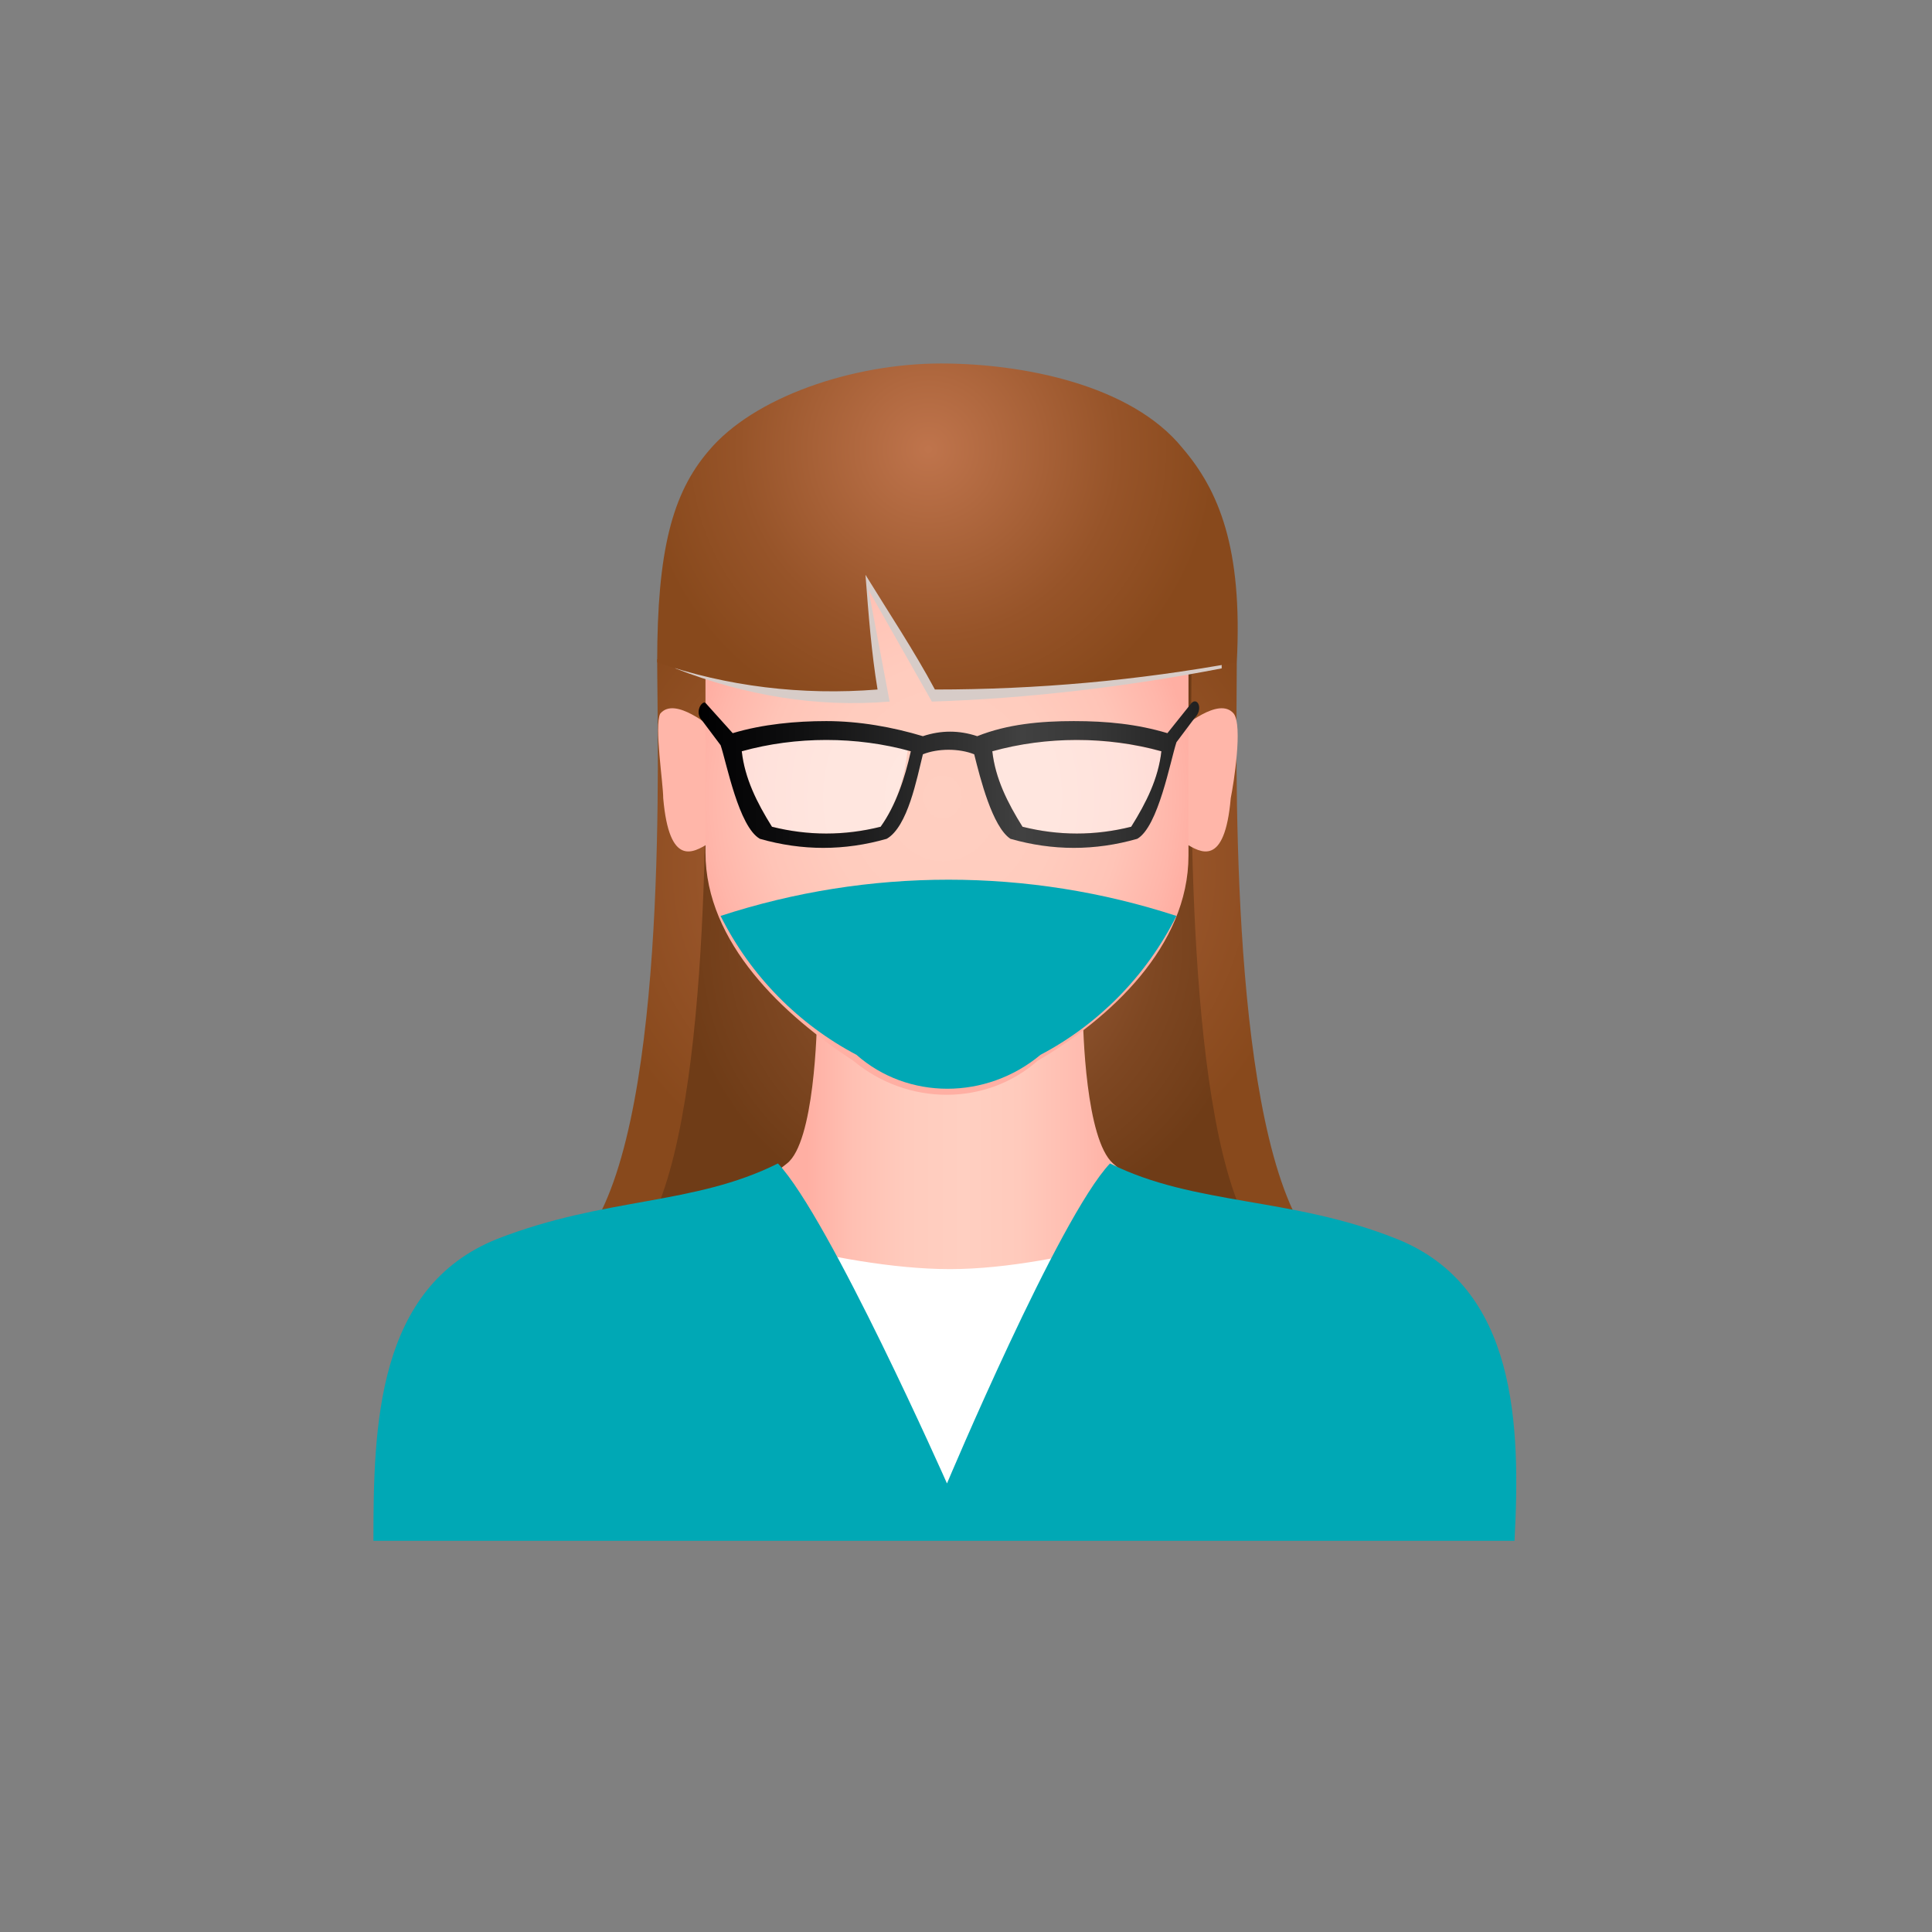<?xml version="1.0" encoding="utf-8"?>
<!-- Generator: Adobe Illustrator 26.0.1, SVG Export Plug-In . SVG Version: 6.00 Build 0)  -->
<svg version="1.1" id="Layer_1" xmlns="http://www.w3.org/2000/svg" xmlns:xlink="http://www.w3.org/1999/xlink" x="0px" y="0px"
	 viewBox="0 0 64 64" style="enable-background:new 0 0 64 64;" xml:space="preserve">
<rect x="0" y="0" width="64" height="64" fill="#808080" stroke="none"/>
<style type="text/css">
	.st0{fill:url(#Path_235_00000173878610608776557610000007290632982390324125_);}
	.st1{fill:url(#Path_236_00000116946825192157911750000007265815170837219481_);}
	.st2{fill:url(#Path_237_00000124857346659260763300000018365533709790650805_);}
	.st3{fill:#FFFFFF;}
	.st4{fill:#00A8B5;}
	.st5{fill:#FFB6A9;}
	.st6{fill:url(#Path_242_00000057143442386817490100000001560486442556966333_);}
	.st7{fill:#D7CCC8;}
	.st8{fill:url(#Path_244_00000122695115459925525820000002660485238134326184_);}
	.st9{opacity:0.5;fill:#FFFFFF;enable-background:new    ;}
	.st10{fill:url(#Path_247_00000014618568695481366240000003481689990141449650_);}
</style>
<g id="Eqimebi" transform="translate(-106 -565)">
	<g id="eqimebi-2" transform="translate(-2238.43 348.841)">
		
			<radialGradient id="Path_235_00000078037755409709200710000003383383664373468567_" cx="2091.176" cy="651.058" r="0.516" gradientTransform="matrix(23.563 0 0 -22.24 -46898.824 14724.361)" gradientUnits="userSpaceOnUse">
			<stop  offset="4.000000e-03" style="stop-color:#BF744C"/>
			<stop  offset="0.659" style="stop-color:#975429"/>
			<stop  offset="1" style="stop-color:#88491C"/>
		</radialGradient>
		<path id="Path_235" style="fill:url(#Path_235_00000078037755409709200710000003383383664373468567_);" d="M2385.4,238.1l-9.6-4.8
			l-9.6,4.7c0,2.7,0.4,14.9-2.2,18.9h23.6C2385.1,252.8,2385.4,240.8,2385.4,238.1z"/>
		
			<radialGradient id="Path_236_00000037670840587822516920000017144312655186209415_" cx="2094.086" cy="647.758" r="0.515" gradientTransform="matrix(18.72 0 0 -18.71 -36824.543 12367.011)" gradientUnits="userSpaceOnUse">
			<stop  offset="4.000000e-03" style="stop-color:#A66542"/>
			<stop  offset="0.659" style="stop-color:#7E4722"/>
			<stop  offset="1" style="stop-color:#6F3C17"/>
		</radialGradient>
		<path id="Path_236" style="fill:url(#Path_236_00000037670840587822516920000017144312655186209415_);" d="M2383.9,238.1h-16.1
			c0,2.7,0.3,14.7-1.9,18.7h19.9C2383.6,252.8,2383.9,240.8,2383.9,238.1z"/>
		
			<linearGradient id="Path_237_00000118361521453899086920000011436295077129483952_" gradientUnits="userSpaceOnUse" x1="2090.081" y1="644.357" x2="2090.488" y2="644.357" gradientTransform="matrix(25.622 0 0 -16.08 -51181.285 10618.864)">
			<stop  offset="0" style="stop-color:#FFAFA3"/>
			<stop  offset="0.152" style="stop-color:#FFC0B3"/>
			<stop  offset="0.318" style="stop-color:#FFCBBD"/>
			<stop  offset="0.5" style="stop-color:#FFCFC1"/>
			<stop  offset="0.672" style="stop-color:#FFCABC"/>
			<stop  offset="0.872" style="stop-color:#FFBBAF"/>
			<stop  offset="1" style="stop-color:#FFAFA3"/>
		</linearGradient>
		<path id="Path_237" style="fill:url(#Path_237_00000118361521453899086920000011436295077129483952_);" d="M2385,256.2
			c-1.4-0.1-2.7-0.6-3.7-1.5c-0.9-0.8-1-4.4-1-5.1c-0.2,0.1-4.4,0.5-4.4,0.5s-4.2-0.4-4.4-0.5c0,0.7-0.1,4.4-1,5.1
			c-1.1,0.9-2.4,1.4-3.7,1.5c-1.2,0.3-2.4,0.4-3.6,0.5c3.1,1.9,7.8,8.9,12.8,8.9s9.7-7.1,12.8-8.9
			C2387.4,256.6,2386.2,256.4,2385,256.2z"/>
		<path id="Path_238" class="st3" d="M2375.8,265.6c3.4,0,6.7-3.3,9.4-5.9c-0.1-1.5-0.2-2.9-0.1-3.4c-0.5,0.1-5.4,1.9-9.2,1.9
			s-8.8-1.7-9.2-1.9c0,0.5,0,1.8-0.1,3.4C2369.2,262.4,2372.4,265.6,2375.8,265.6z"/>
		<path id="Path_239" class="st4" d="M2390.7,257.2c-3.5-1.4-6.7-1.1-9.5-2.5c-1.7,1.8-5.4,10.6-5.4,10.6s-3.9-8.8-5.6-10.6
			c-2.8,1.4-5.7,1.1-9.3,2.5c-4,1.6-4.1,6.2-4.1,10h37.8C2394.8,263.4,2394.7,258.8,2390.7,257.2z"/>
		<path id="Path_240" class="st5" d="M2385.2,242.6c-0.2,2.3-1,1.8-1.5,1.5l-0.2-3.8c0.1,0,1.3-1.1,1.8-0.5
			C2385.6,240.2,2385.3,242.1,2385.2,242.6z"/>
		<path id="Path_241" class="st5" d="M2366.4,242.6c0.2,2.3,1,1.8,1.5,1.5l0.2-3.8c-0.1,0-1.3-1.1-1.8-0.5
			C2366.1,240.2,2366.4,242.1,2366.4,242.6z"/>
		
			<radialGradient id="Path_242_00000067947243605370086750000015899552074639796909_" cx="2093.587" cy="650.807" r="0.428" gradientTransform="matrix(19.404 0 0 -21.925 -38248.594 14511.607)" gradientUnits="userSpaceOnUse">
			<stop  offset="0" style="stop-color:#FFCFC1"/>
			<stop  offset="0.457" style="stop-color:#FFCCBE"/>
			<stop  offset="0.714" style="stop-color:#FFC4B7"/>
			<stop  offset="0.92" style="stop-color:#FFB6AA"/>
			<stop  offset="1" style="stop-color:#FFAFA3"/>
		</radialGradient>
		<path id="Path_242" style="fill:url(#Path_242_00000067947243605370086750000015899552074639796909_);" d="M2367.8,244.4
			c0-7,0-10.2,0-10.2c0-1.7,16-1.7,16,0v10.3c0,3-2.6,5.4-5,6.8c0,0,0,0,0,0c-1.7,1.5-4.3,1.5-6.1,0c0,0,0,0,0,0
			C2370.4,249.8,2367.8,247.4,2367.8,244.4z"/>
		<path id="Path_243" class="st7" d="M2366.8,234.2c0,0,0,1.2,0,4.1c2.3,0.9,4.7,1.3,7.1,1.1l-0.7-3.7l2.1,3.7
			c3.2-0.1,6.5-0.5,9.6-1.1v-4.1C2384.9,232.5,2366.8,232.5,2366.8,234.2z"/>
		
			<radialGradient id="Path_244_00000178913285082088144620000011086817984471906745_" cx="2104.149" cy="633.308" r="0.866" gradientTransform="matrix(10.932 0 0 -10.965 -20627.535 7175.263)" gradientUnits="userSpaceOnUse">
			<stop  offset="4.000000e-03" style="stop-color:#BF744C"/>
			<stop  offset="0.659" style="stop-color:#975429"/>
			<stop  offset="1" style="stop-color:#88491C"/>
		</radialGradient>
		<path id="Path_244" style="fill:url(#Path_244_00000178913285082088144620000011086817984471906745_);" d="M2367.9,231.1
			c1.5-1.8,4.8-2.9,7.7-2.9c2.7,0,6.3,0.7,8,2.8c1.2,1.4,2,3.3,1.8,7.1c-3.3,0.6-6.6,0.9-10,0.9c-0.7-1.3-1.5-2.5-2.3-3.8
			c0.1,1.3,0.2,2.6,0.4,3.8c-2.5,0.2-5-0.1-7.3-0.9C2366.2,234.4,2366.7,232.5,2367.9,231.1z"/>
		<g id="Group_19" transform="translate(2367.602 239.446)">
			<path id="Path_245" class="st9" d="M15.3,1.6c-0.1,0.9-0.5,1.8-1,2.5c-1.2,0.3-2.4,0.3-3.6,0c-0.5-0.8-0.9-1.6-1-2.5
				C11.5,1.1,13.4,1.1,15.3,1.6L15.3,1.6z"/>
			<path id="Path_246" class="st9" d="M4.1,1.2c0.9,0,1.9,0.1,2.8,0.3C6.8,2.5,6.5,3.4,6,4.1c-1.2,0.3-2.4,0.3-3.6,0
				c-0.5-0.8-0.9-1.6-1-2.5C2.3,1.3,3.2,1.2,4.1,1.2z"/>
			
				<linearGradient id="Path_247_00000023966264657838448910000000328312995350833315_" gradientUnits="userSpaceOnUse" x1="-272.26" y1="348.721" x2="-271.26" y2="348.721" gradientTransform="matrix(16.654 0 0 -4.839 4534.161 1690.025)">
				<stop  offset="3.000000e-03" style="stop-color:#000001"/>
				<stop  offset="0.189" style="stop-color:#0E0E0F"/>
				<stop  offset="0.543" style="stop-color:#343434"/>
				<stop  offset="0.647" style="stop-color:#414141"/>
				<stop  offset="0.792" style="stop-color:#373737"/>
				<stop  offset="1" style="stop-color:#212121"/>
			</linearGradient>
			<path id="Path_247" style="fill:url(#Path_247_00000023966264657838448910000000328312995350833315_);" d="M15.5,1
				c-1-0.3-2-0.4-3.1-0.4c-1.1,0-2.2,0.1-3.2,0.5c0,0,0,0,0,0C8.6,0.9,8,0.9,7.4,1.1c0,0,0,0,0,0c-1-0.3-2.1-0.5-3.2-0.5
				c-1,0-2.1,0.1-3.1,0.4L0.2,0C0.1-0.1-0.2,0.3,0.1,0.6l0.6,0.8C0.9,2,1.3,4.1,2,4.5c1.4,0.4,2.8,0.4,4.2,0c0.7-0.4,1-2,1.2-2.8
				c0.5-0.2,1.2-0.2,1.7,0c0.2,0.8,0.6,2.4,1.2,2.8c1.4,0.4,2.8,0.4,4.2,0c0.7-0.4,1.1-2.6,1.3-3.2l0.6-0.8c0.3-0.3,0.1-0.7-0.1-0.5
				L15.5,1z M6,4.1c-1.2,0.3-2.4,0.3-3.6,0c-0.5-0.8-0.9-1.6-1-2.5c1.8-0.5,3.8-0.5,5.6,0C6.8,2.5,6.5,3.4,6,4.1L6,4.1z M14.3,4.1
				c-1.2,0.3-2.4,0.3-3.6,0c-0.5-0.8-0.9-1.6-1-2.5c1.8-0.5,3.8-0.5,5.6,0C15.2,2.5,14.8,3.3,14.3,4.1L14.3,4.1z"/>
		</g>
		<path id="Path_248" class="st4" d="M2383.4,246.5c-4.9-1.6-10.2-1.6-15.1,0c1,2,2.6,3.6,4.5,4.6c0,0,0,0,0,0
			c1.7,1.5,4.3,1.5,6.1,0c0,0,0,0,0,0C2380.8,250.1,2382.4,248.5,2383.4,246.5z"/>
	</g>
</g>
</svg>
